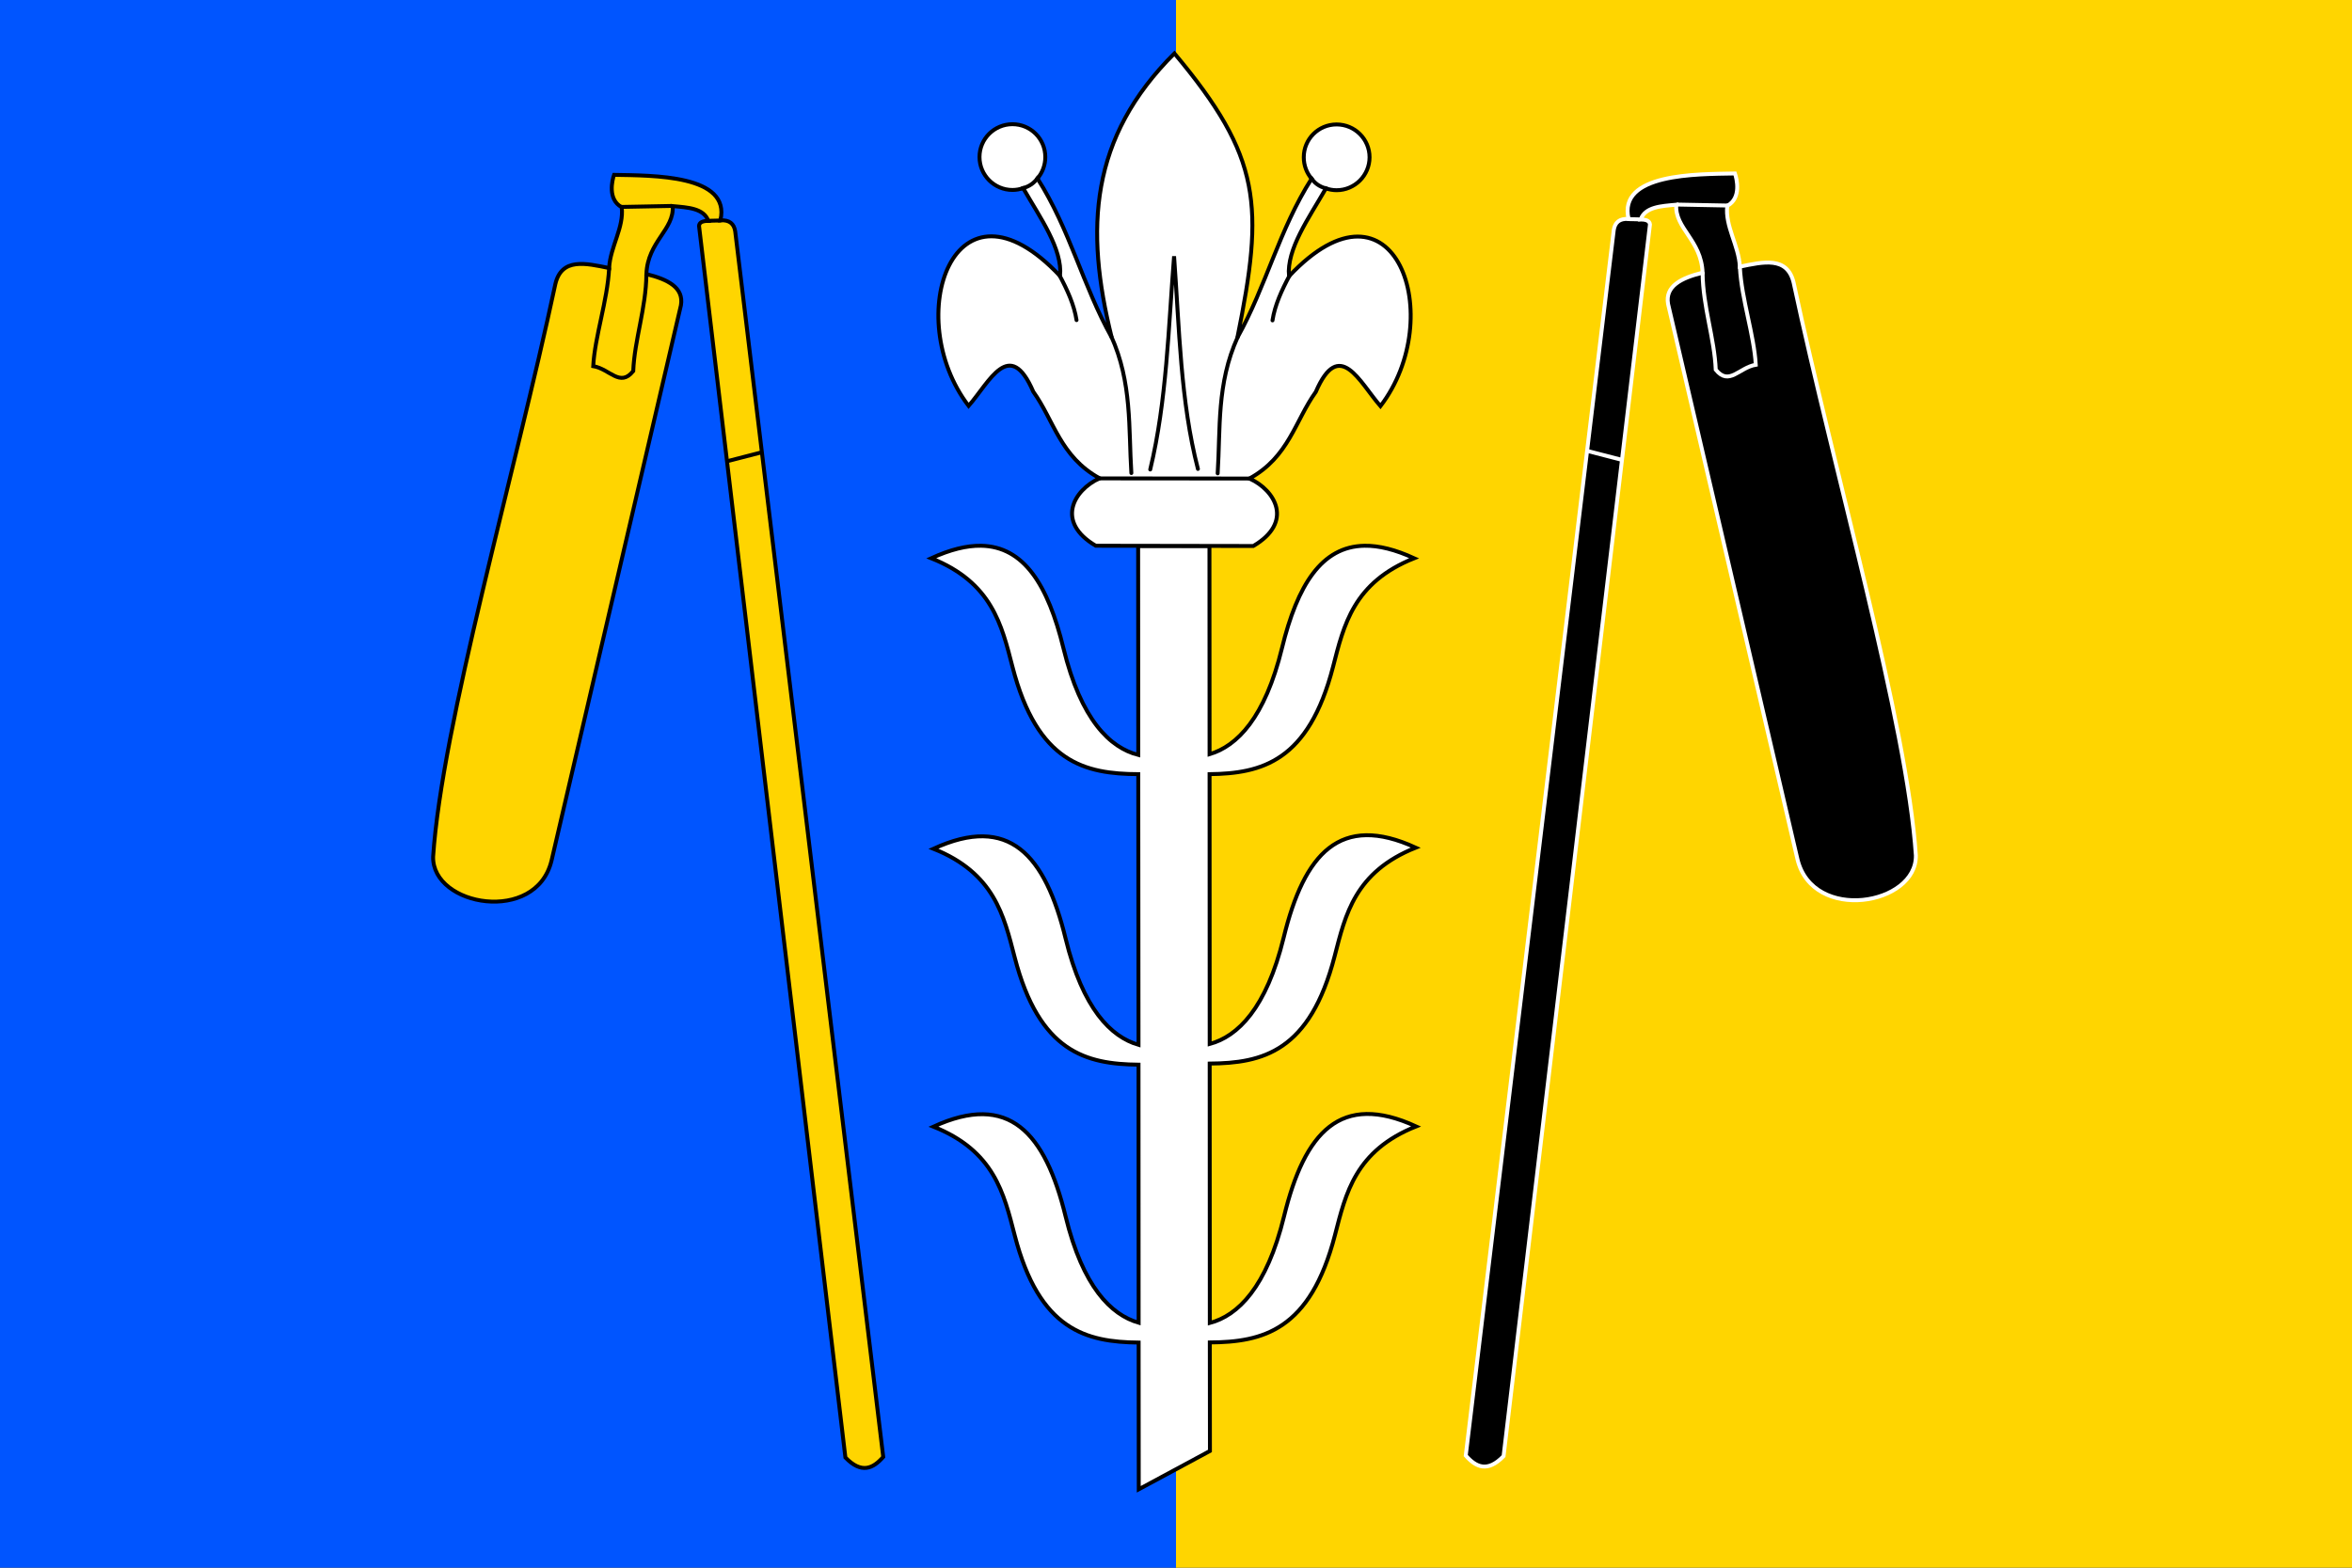 <?xml version="1.0" encoding="UTF-8" standalone="no"?>
<!-- Created with Inkscape (http://www.inkscape.org/) -->
<svg
   xmlns:dc="http://purl.org/dc/elements/1.1/"
   xmlns:cc="http://creativecommons.org/ns#"
   xmlns:rdf="http://www.w3.org/1999/02/22-rdf-syntax-ns#"
   xmlns:svg="http://www.w3.org/2000/svg"
   xmlns="http://www.w3.org/2000/svg"
   xmlns:sodipodi="http://sodipodi.sourceforge.net/DTD/sodipodi-0.dtd"
   xmlns:inkscape="http://www.inkscape.org/namespaces/inkscape"
   width="600"
   height="400"
   id="svg2"
   inkscape:label="Pozadí"
   sodipodi:version="0.32"
   inkscape:version="0.46"
   version="1.0"
   sodipodi:docname="Okřešice TR flag.svg"
   inkscape:output_extension="org.inkscape.output.svg.inkscape">
  <rect width="100%" height="100%" fill="#333333" stroke="none"/>
  <defs
     id="defs3">
    <inkscape:perspective
       sodipodi:type="inkscape:persp3d"
       inkscape:vp_x="0 : 526.18109 : 1"
       inkscape:vp_y="0 : 1000 : 0"
       inkscape:vp_z="744.09448 : 526.18109 : 1"
       inkscape:persp3d-origin="372.04724 : 350.78739 : 1"
       id="perspective9" />
    <inkscape:perspective
       id="perspective2389"
       inkscape:persp3d-origin="372.04724 : 350.78739 : 1"
       inkscape:vp_z="744.09448 : 526.18109 : 1"
       inkscape:vp_y="0 : 1000 : 0"
       inkscape:vp_x="0 : 526.18109 : 1"
       sodipodi:type="inkscape:persp3d" />
  </defs>
  <sodipodi:namedview
     id="base"
     pagecolor="#ffffff"
     bordercolor="#666666"
     borderopacity="1.0"
     inkscape:pageopacity="0.0"
     inkscape:pageshadow="2"
     inkscape:zoom="0.89375"
     inkscape:cx="358.9433"
     inkscape:cy="308.19249"
     inkscape:document-units="px"
     inkscape:current-layer="layer1"
     showgrid="false"
     inkscape:window-width="1400"
     inkscape:window-height="928"
     inkscape:window-x="-4"
     inkscape:window-y="-4" />
  <g
     inkscape:label="Vrstva 1"
     inkscape:groupmode="layer"
     id="layer1"
     transform="translate(91.429,-292.362)">
    <rect
       style="opacity:1;fill:#0055ff;fill-opacity:1;fill-rule:evenodd;stroke:none;stroke-width:1;stroke-linecap:round;stroke-linejoin:round;marker:none;marker-start:none;marker-mid:none;marker-end:none;stroke-miterlimit:4;stroke-dasharray:none;stroke-dashoffset:0;stroke-opacity:1;visibility:visible;display:inline;overflow:visible;enable-background:accumulate"
       id="blue_part"
       width="300"
       height="400"
       x="-91.429"
       y="292.362" />
    <g
       id="yellow_flail">
      <path
         sodipodi:nodetypes="cccccccccccccccc"
         transform="translate(-91.429,292.362)"
         id="path2395"
         d="M 215.664,371.888 C 219.76,376.126 222.7,374.729 225.315,371.748 L 187.552,59.021 C 187.257,57.125 186.121,56.07 183.776,56.224 C 186.531,44.574 166.531,44.793 156.643,44.615 C 156.181,45.933 154.934,50.91 158.601,52.867 C 159.216,58.042 155.68,62.937 155.385,68.392 C 149.409,67.164 143.299,65.691 141.678,72.448 C 131.282,121.165 112.727,184.977 110.49,218.601 C 110.237,231.279 136.778,235.881 140.699,219.58 L 173.706,77.902 C 174.479,73.39 170.42,71.293 164.895,69.93 C 165.219,61.586 172.034,58.624 171.608,52.587 C 175.487,52.941 179.533,53.116 180.699,56.364 C 179.314,56.36 178.404,56.695 178.322,57.622 L 215.664,371.888 z"
         style="fill:#ffd500;fill-opacity:1;fill-rule:evenodd;stroke:#000000;stroke-width:1px;stroke-linecap:butt;stroke-linejoin:miter;stroke-opacity:1" />
      <path
         sodipodi:nodetypes="cc"
         transform="translate(-91.429,292.362)"
         id="path2397"
         d="M 158.531,52.797 L 171.259,52.552"
         style="fill:none;fill-rule:evenodd;stroke:#000000;stroke-width:1px;stroke-linecap:round;stroke-linejoin:miter;stroke-opacity:1" />
      <path
         sodipodi:nodetypes="cccc"
         transform="translate(-91.429,292.362)"
         id="path3169"
         d="M 155.385,68.531 C 154.956,76.703 151.744,85.869 151.329,93.427 C 155.571,94.124 158.135,98.923 161.538,94.685 C 161.853,86.764 164.815,78.577 164.895,70.035"
         style="fill:none;fill-rule:evenodd;stroke:#000000;stroke-width:1px;stroke-linecap:round;stroke-linejoin:miter;stroke-opacity:1" />
      <path
         sodipodi:nodetypes="cc"
         transform="translate(-91.429,292.362)"
         id="path3171"
         d="M 180.979,56.329 L 183.741,56.259"
         style="fill:none;fill-rule:evenodd;stroke:#000000;stroke-width:1px;stroke-linecap:round;stroke-linejoin:miter;stroke-opacity:1" />
      <path
         sodipodi:nodetypes="cc"
         transform="translate(-91.429,292.362)"
         id="path3173"
         d="M 185.734,117.622 L 194.126,115.455"
         style="fill:none;fill-rule:evenodd;stroke:#000000;stroke-width:1px;stroke-linecap:round;stroke-linejoin:miter;stroke-opacity:1" />
    </g>
    <rect
       style="opacity:1;fill:#ffd500;fill-opacity:1;fill-rule:evenodd;stroke:none;stroke-width:1;stroke-linecap:round;stroke-linejoin:round;marker:none;marker-start:none;marker-mid:none;marker-end:none;stroke-miterlimit:4;stroke-dasharray:none;stroke-dashoffset:0;stroke-opacity:1;visibility:visible;display:inline;overflow:visible;enable-background:accumulate"
       id="yellow_part"
       width="300"
       height="400"
       x="208.571"
       y="292.362" />
    <g
       id="black_flail"
       transform="translate(0.559,0.559)">
      <path
         sodipodi:nodetypes="cccccccccccccccc"
         id="path3184"
         d="M 291.578,663.336 C 287.482,667.574 284.542,666.177 281.927,663.196 L 319.689,350.469 C 319.985,348.573 321.121,347.518 323.466,347.672 C 320.711,336.022 340.711,336.241 350.599,336.064 C 351.061,337.382 352.308,342.358 348.64,344.315 C 348.026,349.49 351.562,354.385 351.857,359.84 C 357.833,358.612 363.943,357.14 365.564,363.896 C 375.96,412.614 394.515,476.425 396.752,510.05 C 397.004,522.728 370.464,527.329 366.543,511.029 L 333.536,369.35 C 332.763,364.838 336.822,362.742 342.347,361.378 C 342.023,353.035 335.208,350.072 335.633,344.036 C 331.754,344.389 327.709,344.565 326.543,347.812 C 327.928,347.808 328.838,348.144 328.92,349.071 L 291.578,663.336 z"
         style="fill:#000000;fill-opacity:1;fill-rule:evenodd;stroke:#ffffff;stroke-width:1px;stroke-linecap:butt;stroke-linejoin:miter;stroke-opacity:1" />
      <path
         sodipodi:nodetypes="cc"
         id="path3186"
         d="M 348.71,344.245 L 335.983,344.001"
         style="fill:none;fill-rule:evenodd;stroke:#ffffff;stroke-width:1px;stroke-linecap:round;stroke-linejoin:miter;stroke-opacity:1" />
      <path
         sodipodi:nodetypes="cccc"
         id="path3188"
         d="M 351.857,359.98 C 352.286,368.151 355.498,377.317 355.913,384.875 C 351.671,385.572 349.107,390.371 345.703,386.134 C 345.389,378.212 342.426,370.026 342.347,361.483"
         style="fill:none;fill-rule:evenodd;stroke:#ffffff;stroke-width:1px;stroke-linecap:round;stroke-linejoin:miter;stroke-opacity:1" />
      <path
         sodipodi:nodetypes="cc"
         id="path3190"
         d="M 326.263,347.777 L 323.501,347.707"
         style="fill:none;fill-rule:evenodd;stroke:#ffffff;stroke-width:1px;stroke-linecap:round;stroke-linejoin:miter;stroke-opacity:1" />
      <path
         sodipodi:nodetypes="cc"
         id="path3192"
         d="M 321.508,409.071 L 313.116,406.903"
         style="fill:none;fill-rule:evenodd;stroke:#ffffff;stroke-width:1px;stroke-linecap:round;stroke-linejoin:miter;stroke-opacity:1" />
    </g>
    <g
       id="lilly">
      <path
         id="path3206"
         d="M 158.821,431.612 C 155.167,431.554 150.956,432.584 146.134,434.8 C 161.642,440.992 164.098,451.835 166.853,462.487 C 173.201,487.035 185.407,489.816 198.946,489.893 L 199.009,558.956 C 191.973,556.926 184.793,549.768 180.415,531.862 C 175.166,510.395 165.984,500.064 146.696,508.925 C 162.205,515.117 164.66,525.96 167.415,536.612 C 173.686,560.857 185.67,563.873 199.009,564.018 L 199.04,629.862 C 191.995,627.843 184.799,620.699 180.415,602.768 C 175.166,581.302 165.984,570.97 146.696,579.831 C 162.205,586.023 164.66,596.866 167.415,607.518 C 173.69,631.782 185.689,634.784 199.04,634.925 L 199.071,672.362 L 217.228,662.581 L 217.196,634.893 C 230.672,634.795 242.81,631.908 249.134,607.456 C 251.889,596.804 254.313,585.961 269.821,579.768 C 250.534,570.908 241.383,581.239 236.134,602.706 C 231.684,620.906 224.343,628.032 217.196,629.925 L 217.165,563.737 C 230.617,563.63 242.726,560.746 249.04,536.331 C 251.795,525.679 254.219,514.836 269.728,508.643 C 250.44,499.783 241.289,510.114 236.04,531.581 C 231.604,549.724 224.29,556.817 217.165,558.737 L 217.134,489.893 C 230.423,489.73 242.383,486.656 248.634,462.487 C 251.389,451.835 253.813,440.992 269.321,434.8 C 264.5,432.584 260.319,431.554 256.665,431.612 C 245.703,431.786 239.539,441.637 235.603,457.737 C 231.248,475.549 224.135,482.726 217.134,484.8 L 217.103,431.675 L 198.915,431.675 L 198.946,484.987 C 191.75,483.159 184.336,476.074 179.853,457.737 C 175.916,441.637 169.783,431.786 158.821,431.612 z"
         style="fill:#ffffff;fill-rule:evenodd;stroke:#000000;stroke-width:1px;stroke-linecap:butt;stroke-linejoin:miter;stroke-opacity:1" />
      <path
         sodipodi:nodetypes="cccssssccccccccccccssssccc"
         id="path3228"
         d="M 208.165,305.987 C 186.586,327.487 185.279,350.721 192.165,378.456 C 184.794,365.264 181.538,350.948 173.228,337.893 C 174.486,336.426 175.228,334.508 175.228,332.425 C 175.228,327.793 171.485,324.05 166.853,324.05 C 162.221,324.05 158.446,327.793 158.446,332.425 C 158.446,337.057 162.22,340.831 166.853,340.831 C 167.814,340.831 168.711,340.66 169.571,340.362 C 173.976,348.013 179.618,355.84 179.009,362.8 C 151.925,334.035 138.358,373.303 155.665,395.925 C 160.995,389.828 166.131,378.308 172.165,392.3 C 177.44,399.635 179.003,408.851 189.071,414.393 C 182.405,417.445 177.784,425.548 188.103,431.612 L 228.29,431.675 C 238.609,425.611 233.987,417.507 227.321,414.456 C 237.39,408.913 238.952,399.698 244.228,392.362 C 250.262,378.371 255.398,389.89 260.728,395.987 C 278.034,373.365 264.467,334.097 237.384,362.862 C 236.775,355.902 242.417,348.076 246.821,340.425 C 247.682,340.723 248.579,340.893 249.54,340.893 C 254.172,340.893 257.946,337.119 257.946,332.487 C 257.946,327.855 254.172,324.112 249.54,324.112 C 244.908,324.112 241.165,327.855 241.165,332.487 C 241.165,334.57 241.907,336.488 243.165,337.956 C 234.854,351.011 231.599,365.327 224.228,378.518 C 231.076,344.809 230.412,332.523 208.165,305.987 z"
         style="fill:#ffffff;fill-rule:evenodd;stroke:#000000;stroke-width:1px;stroke-linecap:butt;stroke-linejoin:miter;stroke-opacity:1" />
      <path
         sodipodi:nodetypes="cc"
         transform="translate(-91.429,292.362)"
         id="path3233"
         d="M 334.406,45.315 C 335.376,46.746 336.49,47.612 338.392,48.112"
         style="fill:none;fill-rule:evenodd;stroke:#000000;stroke-width:1px;stroke-linecap:round;stroke-linejoin:miter;stroke-opacity:1" />
      <path
         transform="translate(-91.429,292.362)"
         sodipodi:nodetypes="cc"
         id="path3235"
         d="M 329.021,70.21 C 326.949,74.056 325.206,77.902 324.615,81.748"
         style="fill:none;fill-rule:evenodd;stroke:#000000;stroke-width:1px;stroke-linecap:round;stroke-linejoin:miter;stroke-opacity:1" />
      <path
         sodipodi:nodetypes="cc"
         transform="translate(-91.429,292.362)"
         id="path3237"
         d="M 315.734,86.014 C 310.327,97.92 311.361,109.383 310.629,120.769"
         style="fill:none;fill-rule:evenodd;stroke:#000000;stroke-width:1px;stroke-linecap:round;stroke-linejoin:miter;stroke-opacity:1" />
      <path
         sodipodi:nodetypes="cc"
         id="path3243"
         d="M 173.407,337.603 C 172.437,339.034 171.217,339.935 169.316,340.435"
         style="fill:none;fill-rule:evenodd;stroke:#000000;stroke-width:1px;stroke-linecap:round;stroke-linejoin:miter;stroke-opacity:1" />
      <path
         sodipodi:nodetypes="cc"
         id="path3245"
         d="M 178.791,362.498 C 180.863,366.344 182.606,370.19 183.197,374.037"
         style="fill:none;fill-rule:evenodd;stroke:#000000;stroke-width:1px;stroke-linecap:round;stroke-linejoin:miter;stroke-opacity:1" />
      <path
         sodipodi:nodetypes="cc"
         id="path3247"
         d="M 192.008,378.075 C 197.415,389.981 196.451,401.671 197.183,413.058"
         style="fill:none;fill-rule:evenodd;stroke:#000000;stroke-width:1px;stroke-linecap:round;stroke-linejoin:miter;stroke-opacity:1" />
      <path
         sodipodi:nodetypes="ccc"
         transform="translate(-91.429,292.362)"
         id="path3252"
         d="M 305.594,119.65 C 301.116,102.378 300.848,83.703 299.51,65.385 C 298.057,83.663 297.656,102.205 293.427,119.79"
         style="fill:none;fill-rule:evenodd;stroke:#000000;stroke-width:1px;stroke-linecap:round;stroke-linejoin:miter;stroke-opacity:1" />
      <path
         sodipodi:nodetypes="cc"
         transform="translate(-91.429,292.362)"
         id="path3254"
         d="M 318.601,122.098 L 280.524,122.063"
         style="fill:none;fill-rule:evenodd;stroke:#000000;stroke-width:1px;stroke-linecap:round;stroke-linejoin:miter;stroke-opacity:1" />
    </g>
  </g>
</svg>
